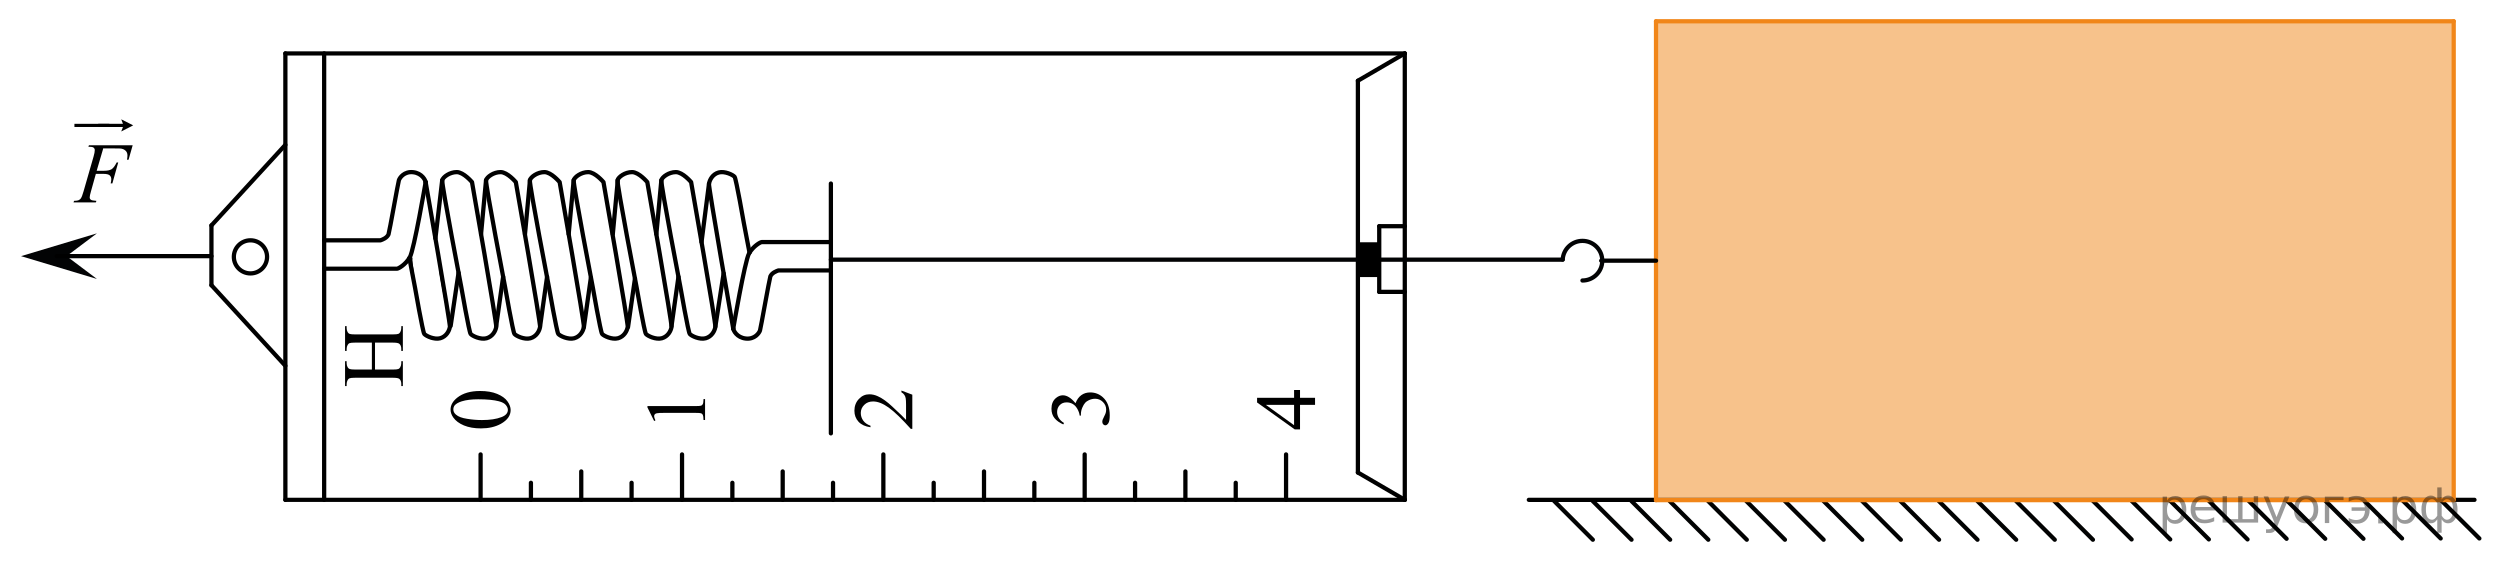 <?xml version="1.0" encoding="utf-8"?>
<!-- Generator: Adobe Illustrator 16.0.0, SVG Export Plug-In . SVG Version: 6.00 Build 0)  -->
<!DOCTYPE svg PUBLIC "-//W3C//DTD SVG 1.1//EN" "http://www.w3.org/Graphics/SVG/1.1/DTD/svg11.dtd">
<svg version="1.1" id="Layer_1" xmlns="http://www.w3.org/2000/svg" xmlns:xlink="http://www.w3.org/1999/xlink" x="0px" y="0px"
	 width="440.333px" height="99.583px" viewBox="74.917 182.667 440.333 99.583"
	 enable-background="new 74.917 182.667 440.333 99.583" xml:space="preserve">
<line fill="none" stroke="#000000" stroke-width="0.75" stroke-linecap="round" stroke-linejoin="round" stroke-miterlimit="8" x1="177.295" y1="270.705" x2="177.295" y2="265.705"/>
<path fill="none" stroke="#000000" stroke-width="0.25" stroke-linecap="round" stroke-linejoin="round" stroke-miterlimit="8" d="
	M152.408,230.535c0.047,0.662,1.722,9.084,1.749,9.543c0.028,0.459-0.294,1.832-1.831,2.232c-1.537,0.401-2.514-0.544-2.681-0.831"
	/>
<path fill="none" stroke="#000000" stroke-width="0.25" stroke-linecap="round" stroke-linejoin="round" stroke-miterlimit="8" d="
	M147.447,228.119c-0.23,1.475,2.198,13.36,2.198,13.36"/>
<line fill="none" stroke="#010202" stroke-width="0.75" stroke-linecap="round" stroke-linejoin="round" stroke-miterlimit="10" x1="375.78" y1="270.926" x2="382.581" y2="277.73"/>
<line fill="none" stroke="#010202" stroke-width="0.75" stroke-linecap="round" stroke-linejoin="round" stroke-miterlimit="10" x1="382.505" y1="270.926" x2="389.3" y2="277.73"/>
<line fill="none" stroke="#010202" stroke-width="0.75" stroke-linecap="round" stroke-linejoin="round" stroke-miterlimit="10" x1="389.3" y1="270.926" x2="396.113" y2="277.73"/>
<line fill="none" stroke="#010202" stroke-width="0.75" stroke-linecap="round" stroke-linejoin="round" stroke-miterlimit="10" x1="396.113" y1="270.926" x2="402.917" y2="277.73"/>
<line fill="none" stroke="#010202" stroke-width="0.75" stroke-linecap="round" stroke-linejoin="round" stroke-miterlimit="10" x1="402.917" y1="270.926" x2="409.716" y2="277.73"/>
<line fill="none" stroke="#010202" stroke-width="0.75" stroke-linecap="round" stroke-linejoin="round" stroke-miterlimit="10" x1="409.655" y1="270.926" x2="416.449" y2="277.73"/>
<line fill="none" stroke="#010202" stroke-width="0.75" stroke-linecap="round" stroke-linejoin="round" stroke-miterlimit="10" x1="416.415" y1="270.926" x2="423.216" y2="277.73"/>
<line fill="none" stroke="#010202" stroke-width="0.75" stroke-linecap="round" stroke-linejoin="round" stroke-miterlimit="10" x1="423.216" y1="270.926" x2="430.03" y2="277.73"/>
<line fill="none" stroke="#010202" stroke-width="0.75" stroke-linecap="round" stroke-linejoin="round" stroke-miterlimit="10" x1="430.03" y1="270.926" x2="436.827" y2="277.73"/>
<line fill="none" stroke="#010202" stroke-width="0.75" stroke-linecap="round" stroke-linejoin="round" stroke-miterlimit="10" x1="436.75" y1="270.926" x2="443.55" y2="277.73"/>
<line fill="none" stroke="#010202" stroke-width="0.75" stroke-linecap="round" stroke-linejoin="round" stroke-miterlimit="10" x1="443.55" y1="270.875" x2="450.363" y2="277.674"/>
<line fill="none" stroke="#010202" stroke-width="0.75" stroke-linecap="round" stroke-linejoin="round" stroke-miterlimit="10" x1="450.363" y1="270.875" x2="457.164" y2="277.674"/>
<line fill="none" stroke="#010202" stroke-width="0.75" stroke-linecap="round" stroke-linejoin="round" stroke-miterlimit="10" x1="457.164" y1="270.875" x2="463.966" y2="277.674"/>
<line fill="none" stroke="#010202" stroke-width="0.75" stroke-linecap="round" stroke-linejoin="round" stroke-miterlimit="10" x1="463.966" y1="270.875" x2="470.78" y2="277.674"/>
<line fill="none" stroke="#010202" stroke-width="0.75" stroke-linecap="round" stroke-linejoin="round" stroke-miterlimit="10" x1="348.67" y1="270.926" x2="355.466" y2="277.73"/>
<line fill="none" stroke="#010202" stroke-width="0.75" stroke-linecap="round" stroke-linejoin="round" stroke-miterlimit="10" x1="355.466" y1="270.926" x2="362.28" y2="277.73"/>
<line fill="none" stroke="#010202" stroke-width="0.75" stroke-linecap="round" stroke-linejoin="round" stroke-miterlimit="10" x1="362.28" y1="270.926" x2="369.082" y2="277.73"/>
<line fill="none" stroke="#010202" stroke-width="0.75" stroke-linecap="round" stroke-linejoin="round" stroke-miterlimit="10" x1="369.006" y1="270.926" x2="375.8" y2="277.73"/>
<line fill="none" stroke="#000000" stroke-width="0.75" stroke-linecap="round" stroke-linejoin="round" stroke-miterlimit="8" x1="510.753" y1="270.705" x2="344.196" y2="270.707"/>
<line fill="none" stroke="#010202" stroke-width="0.75" stroke-linecap="round" stroke-linejoin="round" stroke-miterlimit="10" x1="470.863" y1="270.758" x2="477.66" y2="277.563"/>
<line fill="none" stroke="#010202" stroke-width="0.75" stroke-linecap="round" stroke-linejoin="round" stroke-miterlimit="10" x1="477.66" y1="270.758" x2="484.464" y2="277.563"/>
<line fill="none" stroke="#010202" stroke-width="0.75" stroke-linecap="round" stroke-linejoin="round" stroke-miterlimit="10" x1="484.383" y1="270.758" x2="491.196" y2="277.563"/>
<line fill="none" stroke="#010202" stroke-width="0.75" stroke-linecap="round" stroke-linejoin="round" stroke-miterlimit="10" x1="491.196" y1="270.707" x2="497.996" y2="277.506"/>
<line fill="none" stroke="#010202" stroke-width="0.75" stroke-linecap="round" stroke-linejoin="round" stroke-miterlimit="10" x1="497.996" y1="270.707" x2="504.8" y2="277.506"/>
<line fill="none" stroke="#010202" stroke-width="0.75" stroke-linecap="round" stroke-linejoin="round" stroke-miterlimit="10" x1="504.8" y1="270.707" x2="511.613" y2="277.506"/>
<line fill="none" stroke="#000000" stroke-width="0.75" stroke-linecap="round" stroke-linejoin="round" stroke-miterlimit="8" x1="322.346" y1="270.705" x2="125.18" y2="270.705"/>
<line fill="none" stroke="#000000" stroke-width="0.75" stroke-linecap="round" stroke-linejoin="round" stroke-miterlimit="8" x1="322.346" y1="192.078" x2="125.18" y2="192.078"/>
<line fill="none" stroke="#000000" stroke-width="0.75" stroke-linecap="round" stroke-linejoin="round" stroke-miterlimit="8" x1="125.18" y1="192.078" x2="125.18" y2="270.705"/>
<line fill="none" stroke="#000000" stroke-width="0.75" stroke-linecap="round" stroke-linejoin="round" stroke-miterlimit="8" x1="132.012" y1="192.078" x2="132.012" y2="270.705"/>
<line fill="none" stroke="#000000" stroke-width="0.75" stroke-linecap="round" stroke-linejoin="round" stroke-miterlimit="8" x1="322.346" y1="192.078" x2="322.346" y2="270.705"/>
<line fill="none" stroke="#000000" stroke-width="0.75" stroke-linecap="round" stroke-linejoin="round" stroke-miterlimit="8" x1="314.087" y1="196.891" x2="314.087" y2="265.891"/>
<g>
	
		<line fill="none" stroke="#F18619" stroke-width="0.75" stroke-linecap="round" stroke-linejoin="round" stroke-miterlimit="10" x1="366.596" y1="186.41" x2="366.596" y2="270.758"/>
	<polygon opacity="0.5" fill="#F18619" enable-background="new    " points="507.096,270.758 507.096,186.41 366.596,186.41 
		366.596,270.758 	"/>
	
		<line fill="none" stroke="#F18619" stroke-width="0.75" stroke-linecap="round" stroke-linejoin="round" stroke-miterlimit="10" x1="366.596" y1="186.41" x2="507.096" y2="186.41"/>
	
		<line fill="none" stroke="#F18619" stroke-width="0.75" stroke-linecap="round" stroke-linejoin="round" stroke-miterlimit="10" x1="366.596" y1="270.758" x2="507.096" y2="270.758"/>
	
		<line fill="none" stroke="#F18619" stroke-width="0.75" stroke-linecap="round" stroke-linejoin="round" stroke-miterlimit="10" x1="507.096" y1="186.41" x2="507.096" y2="270.758"/>
</g>
<line fill="none" stroke="#000000" stroke-width="0.75" stroke-linecap="round" stroke-linejoin="round" stroke-miterlimit="8" x1="366.596" y1="228.584" x2="356.939" y2="228.584"/>
<g>
	<path fill="none" stroke="#020304" stroke-width="0.75" stroke-linecap="round" stroke-linejoin="round" stroke-miterlimit="8" d="
		M353.641,232.074c1.928,0,3.488-1.563,3.488-3.486c0-1.934-1.563-3.494-3.488-3.494c-1.855,0-3.371,1.451-3.482,3.279"/>
</g>
<line fill="none" stroke="#020304" stroke-width="0.75" stroke-linecap="round" stroke-linejoin="round" stroke-miterlimit="8" x1="350.158" y1="228.4" x2="221.263" y2="228.4"/>
<line fill="none" stroke="#000000" stroke-width="0.75" stroke-linecap="round" stroke-linejoin="round" stroke-miterlimit="8" x1="314.087" y1="265.891" x2="322.346" y2="270.705"/>
<line fill="none" stroke="#000000" stroke-width="0.75" stroke-linecap="round" stroke-linejoin="round" stroke-miterlimit="8" x1="322.346" y1="192.078" x2="314.087" y2="196.891"/>
<line fill="none" stroke="#000000" stroke-width="0.75" stroke-linecap="round" stroke-linejoin="round" stroke-miterlimit="8" x1="322.346" y1="234.078" x2="317.846" y2="234.078"/>
<line fill="none" stroke="#000000" stroke-width="0.75" stroke-linecap="round" stroke-linejoin="round" stroke-miterlimit="8" x1="322.346" y1="222.51" x2="317.846" y2="222.51"/>
<line fill="none" stroke="#000000" stroke-width="0.75" stroke-linecap="round" stroke-linejoin="round" stroke-miterlimit="8" x1="317.846" y1="222.51" x2="317.846" y2="234.078"/>
<line fill="none" stroke="#000000" stroke-width="4" stroke-linejoin="round" stroke-miterlimit="8" x1="316.033" y1="225.338" x2="316.033" y2="231.463"/>
<line fill="none" stroke="#000000" stroke-width="0.75" stroke-linecap="round" stroke-linejoin="round" stroke-miterlimit="8" x1="221.263" y1="214.994" x2="221.263" y2="258.994"/>
<path fill="none" stroke="#000000" stroke-width="0.75" stroke-linecap="round" stroke-linejoin="round" stroke-miterlimit="8" d="
	M132.012,224.994c0,0,9.537,0,9.912,0c0.334-0.108,1.143-0.408,1.424-1.049c0.195-0.635,1.686-9.092,1.826-9.529
	s0.938-1.601,2.516-1.418c1.578,0.184,2.146,1.418,2.197,1.746"/>
<path fill="none" stroke="#000000" stroke-width="0.75" stroke-linecap="round" stroke-linejoin="round" stroke-miterlimit="8" d="
	M132.012,229.994c0,0,12.568,0.016,12.834,0s1.5-0.709,2.25-2s2.791-13.25,2.791-13.25"/>
<path fill="none" stroke="#000000" stroke-width="0.75" stroke-linecap="round" stroke-linejoin="round" stroke-miterlimit="8" d="
	M143.148,224.994"/>
<path fill="none" stroke="#000000" stroke-width="0.75" stroke-linecap="round" stroke-linejoin="round" stroke-miterlimit="8" d="
	M145.101,214.744"/>
<path fill="none" stroke="#000000" stroke-width="0.75" stroke-linecap="round" stroke-linejoin="round" stroke-miterlimit="8" d="
	M149.887,214.744c0,0,4.371,24.91,4.271,25.5c-0.125,0.75-0.656,1.703-1.703,2s-2.541-0.42-2.81-0.765s-1.633-8.173-1.633-8.173
	l-0.992-5.188"/>
<path fill="none" stroke="#000000" stroke-width="0.75" stroke-linecap="round" stroke-linejoin="round" stroke-miterlimit="8" d="
	M158.052,214.744c0,0,4.37,24.91,4.271,25.5c-0.126,0.75-0.657,1.703-1.704,2s-2.541-0.42-2.809-0.765
	c-0.27-0.345-1.633-8.173-1.633-8.173s-3.457-18.021-3.373-18.896c0.166-0.582,1.338-1.43,2.557-1.431
	S158.052,214.744,158.052,214.744l0.286,1.634"/>
<path fill="none" stroke="#000000" stroke-width="0.75" stroke-linecap="round" stroke-linejoin="round" stroke-miterlimit="8" d="
	M165.771,214.744c0,0,4.37,24.91,4.271,25.5c-0.126,0.75-0.657,1.703-1.704,2s-2.541-0.42-2.809-0.765
	c-0.27-0.345-1.633-8.173-1.633-8.173s-3.457-18.021-3.373-18.896c0.166-0.582,1.338-1.43,2.557-1.431
	S165.771,214.744,165.771,214.744l0.286,1.634"/>
<path fill="none" stroke="#000000" stroke-width="0.75" stroke-linecap="round" stroke-linejoin="round" stroke-miterlimit="8" d="
	M173.489,214.744c0,0,4.37,24.91,4.271,25.5c-0.126,0.75-0.657,1.703-1.704,2s-2.541-0.42-2.809-0.765
	c-0.27-0.345-1.633-8.173-1.633-8.173s-3.457-18.021-3.373-18.896c0.166-0.582,1.338-1.43,2.557-1.431
	S173.489,214.744,173.489,214.744l0.286,1.634"/>
<path fill="none" stroke="#000000" stroke-width="0.75" stroke-linecap="round" stroke-linejoin="round" stroke-miterlimit="8" d="
	M181.208,214.744c0,0,4.37,24.91,4.271,25.5c-0.126,0.75-0.657,1.703-1.704,2s-2.541-0.42-2.809-0.765
	c-0.27-0.345-1.633-8.173-1.633-8.173s-3.457-18.021-3.373-18.896c0.166-0.582,1.338-1.43,2.557-1.431
	S181.208,214.744,181.208,214.744l0.286,1.634"/>
<path fill="none" stroke="#000000" stroke-width="0.75" stroke-linecap="round" stroke-linejoin="round" stroke-miterlimit="8" d="
	M188.927,214.744c0,0,4.37,24.91,4.271,25.5c-0.126,0.75-0.657,1.703-1.704,2s-2.541-0.42-2.809-0.765
	c-0.27-0.345-1.633-8.173-1.633-8.173s-3.457-18.021-3.373-18.896c0.166-0.582,1.338-1.43,2.557-1.431
	S188.927,214.744,188.927,214.744l0.286,1.634"/>
<path fill="none" stroke="#000000" stroke-width="0.75" stroke-linecap="round" stroke-linejoin="round" stroke-miterlimit="8" d="
	M196.646,214.744c0,0,4.37,24.91,4.271,25.5c-0.126,0.75-0.657,1.703-1.704,2s-2.541-0.42-2.809-0.765
	c-0.27-0.345-1.633-8.173-1.633-8.173s-3.457-18.021-3.373-18.896c0.166-0.582,1.338-1.43,2.557-1.431
	S196.646,214.744,196.646,214.744l0.286,1.634"/>
<path fill="none" stroke="#000000" stroke-width="0.75" stroke-linecap="round" stroke-linejoin="round" stroke-miterlimit="8" d="
	M221.263,230.299c0,0-8.862,0-9.237,0c-0.333,0.109-1.143,0.408-1.424,1.05c-0.195,0.634-1.686,9.091-1.826,9.528
	s-0.938,1.602-2.516,1.418s-2.145-1.418-2.197-1.746"/>
<path fill="none" stroke="#000000" stroke-width="0.75" stroke-linecap="round" stroke-linejoin="round" stroke-miterlimit="8" d="
	M221.263,225.299c0,0-11.894-0.016-12.159,0s-1.5,0.709-2.25,2c-0.75,1.292-2.791,13.25-2.791,13.25"/>
<path fill="none" stroke="#000000" stroke-width="0.75" stroke-linecap="round" stroke-linejoin="round" stroke-miterlimit="8" d="
	M204.063,240.549c0,0-4.37-24.91-4.271-25.5c0.125-0.75,0.656-1.703,1.703-2s2.541,0.42,2.811,0.766
	c0.268,0.344,1.633,8.172,1.633,8.172l0.992,5.188"/>
<line fill="none" stroke="#000000" stroke-width="0.75" stroke-linecap="round" stroke-linejoin="round" stroke-miterlimit="8" x1="154.291" y1="240.078" x2="155.682" y2="230.707"/>
<line fill="none" stroke="#000000" stroke-width="0.75" stroke-linecap="round" stroke-linejoin="round" stroke-miterlimit="8" x1="151.609" y1="224.651" x2="152.805" y2="214.41"/>
<line fill="none" stroke="#000000" stroke-width="0.75" stroke-linecap="round" stroke-linejoin="round" stroke-miterlimit="8" x1="162.315" y1="240.078" x2="163.536" y2="231.42"/>
<line fill="none" stroke="#000000" stroke-width="0.75" stroke-linecap="round" stroke-linejoin="round" stroke-miterlimit="8" x1="159.645" y1="223.902" x2="160.523" y2="214.41"/>
<line fill="none" stroke="#000000" stroke-width="0.75" stroke-linecap="round" stroke-linejoin="round" stroke-miterlimit="8" x1="170.055" y1="240.078" x2="171.275" y2="231.42"/>
<line fill="none" stroke="#000000" stroke-width="0.75" stroke-linecap="round" stroke-linejoin="round" stroke-miterlimit="8" x1="167.385" y1="223.902" x2="168.263" y2="214.41"/>
<line fill="none" stroke="#000000" stroke-width="0.75" stroke-linecap="round" stroke-linejoin="round" stroke-miterlimit="8" x1="177.762" y1="240.275" x2="178.982" y2="231.617"/>
<line fill="none" stroke="#000000" stroke-width="0.75" stroke-linecap="round" stroke-linejoin="round" stroke-miterlimit="8" x1="175.08" y1="223.902" x2="175.959" y2="214.41"/>
<line fill="none" stroke="#000000" stroke-width="0.75" stroke-linecap="round" stroke-linejoin="round" stroke-miterlimit="8" x1="185.533" y1="240.275" x2="186.754" y2="231.744"/>
<line fill="none" stroke="#000000" stroke-width="0.75" stroke-linecap="round" stroke-linejoin="round" stroke-miterlimit="8" x1="182.852" y1="223.902" x2="183.73" y2="214.41"/>
<line fill="none" stroke="#000000" stroke-width="0.75" stroke-linecap="round" stroke-linejoin="round" stroke-miterlimit="8" x1="193.195" y1="240.078" x2="194.416" y2="231.42"/>
<line fill="none" stroke="#000000" stroke-width="0.75" stroke-linecap="round" stroke-linejoin="round" stroke-miterlimit="8" x1="190.523" y1="223.902" x2="191.402" y2="214.41"/>
<line fill="none" stroke="#000000" stroke-width="0.75" stroke-linecap="round" stroke-linejoin="round" stroke-miterlimit="8" x1="200.918" y1="240.166" x2="202.373" y2="230.828"/>
<line fill="none" stroke="#000000" stroke-width="0.75" stroke-linecap="round" stroke-linejoin="round" stroke-miterlimit="8" x1="198.479" y1="225.293" x2="199.791" y2="215.049"/>
<line fill="none" stroke="#000000" stroke-width="0.75" stroke-linecap="round" stroke-linejoin="round" stroke-miterlimit="8" x1="125.18" y1="208.182" x2="112.158" y2="222.373"/>
<line fill="none" stroke="#000000" stroke-width="0.75" stroke-linecap="round" stroke-linejoin="round" stroke-miterlimit="8" x1="125.18" y1="247.093" x2="112.158" y2="232.902"/>
<line fill="none" stroke="#000000" stroke-width="0.75" stroke-linecap="round" stroke-linejoin="round" stroke-miterlimit="8" x1="112.158" y1="222.373" x2="112.158" y2="232.902"/>
<ellipse fill="none" stroke="#000000" stroke-width="0.75" stroke-miterlimit="10" cx="119.031" cy="227.909" rx="2.926" ry="2.915"/>
<polygon fill="#020304" points="91.988,231.801 78.625,227.783 91.989,223.766 86.647,227.783 "/>
<line fill="none" stroke="#000000" stroke-width="0.75" stroke-linecap="round" stroke-linejoin="round" stroke-miterlimit="10" x1="84.896" y1="227.785" x2="112.158" y2="227.785"/>
<g>
	<g>
		<path d="M93.118,208.748l-1.172,3.998h1.308c0.586,0,1.021-0.102,1.313-0.271c0.291-0.188,0.592-0.574,0.896-1.188h0.275
			l-1.031,3.688h-0.295c0.073-0.313,0.108-0.545,0.108-0.732c0-0.309-0.104-0.535-0.297-0.701c-0.195-0.166-0.565-0.25-1.108-0.25
			H91.8l-0.854,3.047c-0.154,0.541-0.232,0.896-0.232,1.078c0,0.188,0.064,0.324,0.201,0.426c0.135,0.105,0.463,0.166,0.983,0.201
			l-0.104,0.271h-3.93l0.098-0.271c0.396-0.018,0.646-0.045,0.771-0.104c0.188-0.084,0.34-0.195,0.433-0.354
			c0.146-0.189,0.288-0.623,0.479-1.26l1.751-6.084c0.145-0.49,0.214-0.883,0.214-1.146c0-0.135-0.03-0.229-0.104-0.314
			c-0.063-0.104-0.146-0.152-0.271-0.199c-0.125-0.051-0.373-0.064-0.744-0.064l0.089-0.271h7.706l-0.729,2.559h-0.271
			c0.055-0.313,0.079-0.563,0.079-0.762c0-0.324-0.094-0.586-0.271-0.775c-0.186-0.188-0.396-0.326-0.688-0.396
			c-0.194-0.059-0.635-0.063-1.313-0.063h-1.938L93.118,208.748L93.118,208.748z"/>
	</g>
	<g>
		<path d="M88.026,205.033v-0.557h6.146v0.557H88.026z"/>
		<path d="M96.272,205.826l0.301-0.793h-4.354v-0.557h4.354l-0.301-0.793l2.103,1.063L96.272,205.826z"/>
	</g>
</g>
<g>
	<g>
		<path d="M140.416,247.756v-4.744h-2.914c-0.521,0-0.863,0.033-1.029,0.098c-0.125,0.051-0.232,0.156-0.322,0.316
			c-0.12,0.217-0.18,0.444-0.18,0.686v0.361h-0.278v-4.367h0.278v0.361c0,0.241,0.057,0.47,0.172,0.686
			c0.08,0.16,0.201,0.27,0.364,0.328c0.163,0.057,0.495,0.086,0.995,0.086h6.57c0.516,0,0.856-0.033,1.021-0.098
			c0.125-0.051,0.232-0.153,0.323-0.309c0.12-0.221,0.181-0.452,0.181-0.693v-0.361h0.277v4.367h-0.277v-0.361
			c0-0.416-0.123-0.721-0.369-0.911c-0.16-0.126-0.545-0.188-1.156-0.188h-3.102v4.744h3.102c0.516,0,0.856-0.033,1.021-0.099
			c0.125-0.05,0.232-0.155,0.323-0.315c0.12-0.217,0.181-0.445,0.181-0.686v-0.369h0.277v4.374h-0.277V250.3
			c0-0.421-0.123-0.728-0.369-0.919c-0.16-0.12-0.545-0.18-1.156-0.18h-6.57c-0.521,0-0.863,0.032-1.029,0.098
			c-0.125,0.05-0.232,0.152-0.322,0.309c-0.12,0.221-0.18,0.451-0.18,0.692v0.361h-0.278v-4.374h0.278v0.369
			c0,0.24,0.057,0.469,0.172,0.686c0.08,0.154,0.201,0.263,0.364,0.323c0.163,0.06,0.495,0.091,0.995,0.091H140.416z"/>
	</g>
</g>
<g>
	<g>
		<path d="M159.631,258.123c-1.162,0-2.162-0.176-3-0.521c-0.842-0.354-1.467-0.818-1.875-1.4c-0.321-0.449-0.483-0.918-0.483-1.398
			c0-0.771,0.396-1.479,1.188-2.104c0.982-0.777,2.321-1.166,4.015-1.166c1.188,0,2.188,0.17,3.013,0.512
			c0.825,0.344,1.435,0.777,1.808,1.313c0.373,0.521,0.563,1.039,0.563,1.521c0,0.979-0.567,1.783-1.725,2.438
			C162.154,257.857,160.993,258.123,159.631,258.123z M159.814,256.652c1.399,0,2.549-0.172,3.438-0.521
			c0.746-0.285,1.119-0.715,1.119-1.271c0-0.271-0.121-0.563-0.358-0.854c-0.242-0.291-0.646-0.514-1.226-0.662
			c-0.854-0.229-2.072-0.35-3.646-0.35c-1.16,0-2.131,0.121-2.898,0.361c-0.574,0.182-0.98,0.414-1.229,0.693
			c-0.166,0.201-0.248,0.447-0.248,0.738c0,0.35,0.148,0.646,0.459,0.908c0.416,0.363,1.064,0.604,1.959,0.738
			C158.07,256.582,158.952,256.652,159.814,256.652z"/>
	</g>
</g>
<g>
	<path d="M233.676,251.453l1.929,0.729v6.021h-0.271c-1.584-1.771-2.879-3.021-3.883-3.742c-1.007-0.725-1.923-1.084-2.752-1.084
		c-0.642,0-1.156,0.197-1.563,0.604c-0.401,0.396-0.606,0.87-0.606,1.424c0,0.502,0.146,0.953,0.438,1.354
		c0.287,0.396,0.709,0.688,1.271,0.89v0.271c-0.91-0.125-1.604-0.439-2.104-0.969c-0.48-0.521-0.729-1.168-0.729-1.938
		c0-0.825,0.267-1.521,0.781-2.067c0.521-0.563,1.137-0.832,1.846-0.832c0.511,0,1.021,0.117,1.521,0.354
		c0.804,0.365,1.646,0.979,2.528,1.813c1.339,1.25,2.146,2.021,2.421,2.343v-2.663c0-0.544-0.021-0.926-0.063-1.146
		c-0.039-0.229-0.115-0.412-0.236-0.595c-0.118-0.185-0.293-0.326-0.516-0.462v-0.271L233.676,251.453L233.676,251.453z"/>
</g>
<g>
	<path d="M302.847,251.361h1.047v1.369h2.646v1.242h-2.646v4.322h-0.938l-6.627-4.736v-0.828h6.521L302.847,251.361L302.847,251.361
		z M302.847,253.977h-4.968l4.968,3.584V253.977z"/>
</g>
<g>
	<g enable-background="new    ">
		<path d="M190.133,256.821l-1.18-2.391v-0.239h8.396c0.559,0,0.904-0.022,1.043-0.068c0.137-0.046,0.24-0.142,0.314-0.286
			c0.074-0.146,0.115-0.44,0.125-0.885h0.271v3.695h-0.271c-0.01-0.464-0.051-0.763-0.121-0.898
			c-0.07-0.135-0.166-0.229-0.287-0.282c-0.119-0.053-0.477-0.08-1.074-0.08h-5.369c-0.723,0-1.188,0.024-1.393,0.072
			c-0.156,0.034-0.271,0.096-0.344,0.186c-0.074,0.089-0.111,0.196-0.111,0.322c0,0.179,0.076,0.428,0.229,0.746L190.133,256.821z"
			/>
	</g>
</g>
<g>
	<g enable-background="new    ">
		<path d="M262.201,257.422c-0.666-0.291-1.18-0.657-1.543-1.101c-0.361-0.443-0.543-0.996-0.543-1.657
			c0-0.816,0.258-1.442,0.773-1.879c0.385-0.33,0.795-0.495,1.232-0.495c0.719,0,1.463,0.466,2.23,1.397
			c0.238-0.626,0.578-1.1,1.021-1.421c0.441-0.32,0.963-0.48,1.561-0.48c0.855,0,1.596,0.28,2.223,0.842
			c0.816,0.731,1.225,1.791,1.225,3.179c0,0.686-0.082,1.153-0.248,1.4c-0.164,0.248-0.342,0.372-0.531,0.372
			c-0.141,0-0.266-0.059-0.371-0.176c-0.107-0.118-0.162-0.26-0.162-0.425c0-0.125,0.02-0.253,0.059-0.384
			c0.025-0.085,0.113-0.277,0.268-0.578c0.152-0.301,0.244-0.509,0.273-0.624c0.053-0.185,0.08-0.383,0.08-0.594
			c0-0.511-0.193-0.955-0.576-1.333c-0.385-0.379-0.84-0.567-1.363-0.567c-0.385,0-0.76,0.088-1.123,0.263
			c-0.273,0.131-0.479,0.273-0.621,0.429c-0.193,0.215-0.369,0.511-0.527,0.887c-0.158,0.375-0.238,0.759-0.238,1.149v0.24h-0.219
			c-0.047-0.396-0.186-0.793-0.414-1.191c-0.229-0.397-0.504-0.688-0.824-0.867c-0.32-0.181-0.674-0.271-1.057-0.271
			c-0.502,0-0.906,0.161-1.215,0.484s-0.463,0.726-0.463,1.206c0,0.776,0.404,1.425,1.211,1.946L262.201,257.422z"/>
	</g>
</g>
<line fill="none" stroke="#000000" stroke-width="0.75" stroke-linecap="round" stroke-linejoin="round" stroke-miterlimit="8" x1="159.565" y1="270.705" x2="159.565" y2="262.705"/>
<line fill="none" stroke="#000000" stroke-width="0.75" stroke-linecap="round" stroke-linejoin="round" stroke-miterlimit="8" x1="168.43" y1="270.705" x2="168.43" y2="267.705"/>
<line fill="none" stroke="#000000" stroke-width="0.75" stroke-linecap="round" stroke-linejoin="round" stroke-miterlimit="8" x1="186.159" y1="270.705" x2="186.159" y2="267.705"/>
<line fill="none" stroke="#000000" stroke-width="0.75" stroke-linecap="round" stroke-linejoin="round" stroke-miterlimit="8" x1="212.775" y1="270.705" x2="212.775" y2="265.705"/>
<line fill="none" stroke="#000000" stroke-width="0.75" stroke-linecap="round" stroke-linejoin="round" stroke-miterlimit="8" x1="195.046" y1="270.705" x2="195.046" y2="262.705"/>
<line fill="none" stroke="#000000" stroke-width="0.75" stroke-linecap="round" stroke-linejoin="round" stroke-miterlimit="8" x1="203.911" y1="270.705" x2="203.911" y2="267.705"/>
<line fill="none" stroke="#000000" stroke-width="0.75" stroke-linecap="round" stroke-linejoin="round" stroke-miterlimit="8" x1="230.505" y1="270.705" x2="230.505" y2="262.705"/>
<line fill="none" stroke="#000000" stroke-width="0.75" stroke-linecap="round" stroke-linejoin="round" stroke-miterlimit="8" x1="221.641" y1="270.705" x2="221.641" y2="267.705"/>
<line fill="none" stroke="#000000" stroke-width="0.75" stroke-linecap="round" stroke-linejoin="round" stroke-miterlimit="8" x1="248.234" y1="270.705" x2="248.234" y2="265.705"/>
<line fill="none" stroke="#000000" stroke-width="0.75" stroke-linecap="round" stroke-linejoin="round" stroke-miterlimit="8" x1="239.37" y1="270.705" x2="239.37" y2="267.705"/>
<line fill="none" stroke="#000000" stroke-width="0.75" stroke-linecap="round" stroke-linejoin="round" stroke-miterlimit="8" x1="265.964" y1="270.705" x2="265.964" y2="262.705"/>
<line fill="none" stroke="#000000" stroke-width="0.75" stroke-linecap="round" stroke-linejoin="round" stroke-miterlimit="8" x1="257.1" y1="270.705" x2="257.1" y2="267.705"/>
<line fill="none" stroke="#000000" stroke-width="0.75" stroke-linecap="round" stroke-linejoin="round" stroke-miterlimit="8" x1="283.705" y1="270.705" x2="283.705" y2="265.705"/>
<line fill="none" stroke="#000000" stroke-width="0.75" stroke-linecap="round" stroke-linejoin="round" stroke-miterlimit="8" x1="274.841" y1="270.705" x2="274.841" y2="267.705"/>
<line fill="none" stroke="#000000" stroke-width="0.75" stroke-linecap="round" stroke-linejoin="round" stroke-miterlimit="8" x1="301.435" y1="270.705" x2="301.435" y2="262.705"/>
<line fill="none" stroke="#000000" stroke-width="0.75" stroke-linecap="round" stroke-linejoin="round" stroke-miterlimit="8" x1="292.57" y1="270.705" x2="292.57" y2="267.705"/>
<path fill="none" stroke="#020304" stroke-width="0.75" stroke-linecap="round" stroke-linejoin="round" stroke-miterlimit="8" d="
	M74.917,182.667"/>
<path fill="none" stroke="#000000" stroke-width="0.75" stroke-linecap="round" stroke-linejoin="round" stroke-miterlimit="10" d="
	M515.25,282.25"/>
<g style="stroke:none;fill:#000;fill-opacity:0.40"><path d="m 456.6,274.1 v 2.48 h -0.77 v -6.44 h 0.77 v 0.71 q 0.24,-0.42 0.61,-0.62 0.37,-0.20 0.88,-0.20 0.85,0 1.38,0.68 0.53,0.68 0.53,1.77 0,1.10 -0.53,1.77 -0.53,0.68 -1.38,0.68 -0.51,0 -0.88,-0.20 -0.37,-0.20 -0.61,-0.62 z m 2.61,-1.63 q 0,-0.85 -0.35,-1.32 -0.35,-0.48 -0.95,-0.48 -0.61,0 -0.96,0.48 -0.35,0.48 -0.35,1.32 0,0.85 0.35,1.33 0.35,0.48 0.96,0.48 0.61,0 0.95,-0.48 0.35,-0.48 0.35,-1.33 z"/><path d="m 465.1,272.2 v 0.38 h -3.52 q 0.05,0.79 0.47,1.21 0.43,0.41 1.19,0.41 0.44,0 0.85,-0.11 0.42,-0.11 0.82,-0.33 v 0.72 q -0.41,0.17 -0.85,0.27 -0.43,0.09 -0.88,0.09 -1.12,0 -1.77,-0.65 -0.65,-0.65 -0.65,-1.76 0,-1.15 0.62,-1.82 0.62,-0.68 1.67,-0.68 0.94,0 1.49,0.61 0.55,0.60 0.55,1.65 z m -0.77,-0.23 q -0.01,-0.63 -0.35,-1.00 -0.34,-0.38 -0.91,-0.38 -0.64,0 -1.03,0.36 -0.38,0.36 -0.44,1.02 z"/><path d="m 469.9,274.1 h 1.98 v -4.05 h 0.77 v 4.67 h -6.26 v -4.67 h 0.77 v 4.05 h 1.97 v -4.05 h 0.77 z"/><path d="m 476.1,275.2 q -0.33,0.83 -0.63,1.09 -0.31,0.25 -0.82,0.25 h -0.61 v -0.64 h 0.45 q 0.32,0 0.49,-0.15 0.17,-0.15 0.39,-0.71 l 0.14,-0.35 -1.89,-4.59 h 0.81 l 1.46,3.65 1.46,-3.65 h 0.81 z"/><path d="m 481.1,270.6 q -0.62,0 -0.97,0.48 -0.36,0.48 -0.36,1.32 0,0.84 0.35,1.32 0.36,0.48 0.98,0.48 0.61,0 0.97,-0.48 0.36,-0.48 0.36,-1.32 0,-0.83 -0.36,-1.31 -0.36,-0.49 -0.97,-0.49 z m 0,-0.65 q 1,0 1.57,0.65 0.57,0.65 0.57,1.80 0,1.15 -0.57,1.80 -0.57,0.65 -1.57,0.65 -1.00,0 -1.57,-0.65 -0.57,-0.65 -0.57,-1.80 0,-1.15 0.57,-1.80 0.57,-0.65 1.57,-0.65 z"/><path d="m 484.4,274.8 v -4.67 h 3.29 v 0.61 h -2.52 v 4.05 z"/><path d="m 488.6,273.9 q 0.66,0.36 1.31,0.36 0.61,0 1.05,-0.35 0.44,-0.36 0.52,-1.27 h -2.37 v -0.61 h 2.34 q -0.05,-0.44 -0.38,-0.90 -0.33,-0.47 -1.16,-0.47 -0.64,0 -1.31,0.36 v -0.72 q 0.65,-0.29 1.35,-0.29 1.09,0 1.72,0.66 0.63,0.66 0.63,1.79 0,1.12 -0.61,1.79 -0.61,0.66 -1.68,0.66 -0.79,0 -1.40,-0.30 z"/><path d="m 493.8,273.8 h 0.88 v 1.06 h -0.88 z"/><path d="m 497.1,274.1 v 2.48 h -0.77 v -6.44 h 0.77 v 0.71 q 0.24,-0.42 0.61,-0.62 0.37,-0.20 0.88,-0.20 0.85,0 1.38,0.68 0.53,0.68 0.53,1.77 0,1.10 -0.53,1.77 -0.53,0.68 -1.38,0.68 -0.51,0 -0.88,-0.20 -0.37,-0.20 -0.61,-0.62 z m 2.61,-1.63 q 0,-0.85 -0.35,-1.32 -0.35,-0.48 -0.95,-0.48 -0.61,0 -0.96,0.48 -0.35,0.48 -0.35,1.32 0,0.85 0.35,1.33 0.35,0.48 0.96,0.48 0.61,0 0.95,-0.48 0.35,-0.48 0.35,-1.33 z"/><path d="m 502.2,272.4 q 0,0.98 0.30,1.40 0.30,0.41 0.82,0.41 0.41,0 0.88,-0.70 v -2.22 q -0.47,-0.70 -0.88,-0.70 -0.51,0 -0.82,0.42 -0.30,0.41 -0.30,1.39 z m 2,4.10 v -2.37 q -0.24,0.39 -0.51,0.55 -0.27,0.16 -0.62,0.16 -0.70,0 -1.18,-0.64 -0.48,-0.65 -0.48,-1.79 0,-1.15 0.48,-1.80 0.49,-0.66 1.18,-0.66 0.35,0 0.62,0.16 0.28,0.16 0.51,0.55 v -2.15 h 0.77 v 2.15 q 0.24,-0.39 0.51,-0.55 0.28,-0.16 0.62,-0.16 0.70,0 1.18,0.66 0.49,0.66 0.49,1.80 0,1.15 -0.49,1.79 -0.48,0.64 -1.18,0.64 -0.35,0 -0.62,-0.16 -0.27,-0.16 -0.51,-0.55 v 2.37 z m 2.77,-4.10 q 0,-0.98 -0.30,-1.39 -0.30,-0.42 -0.81,-0.42 -0.41,0 -0.88,0.70 v 2.22 q 0.47,0.70 0.88,0.70 0.51,0 0.81,-0.41 0.30,-0.42 0.30,-1.40 z"/></g></svg>

<!--File created and owned by https://sdamgia.ru. Copying is prohibited. All rights reserved.-->
